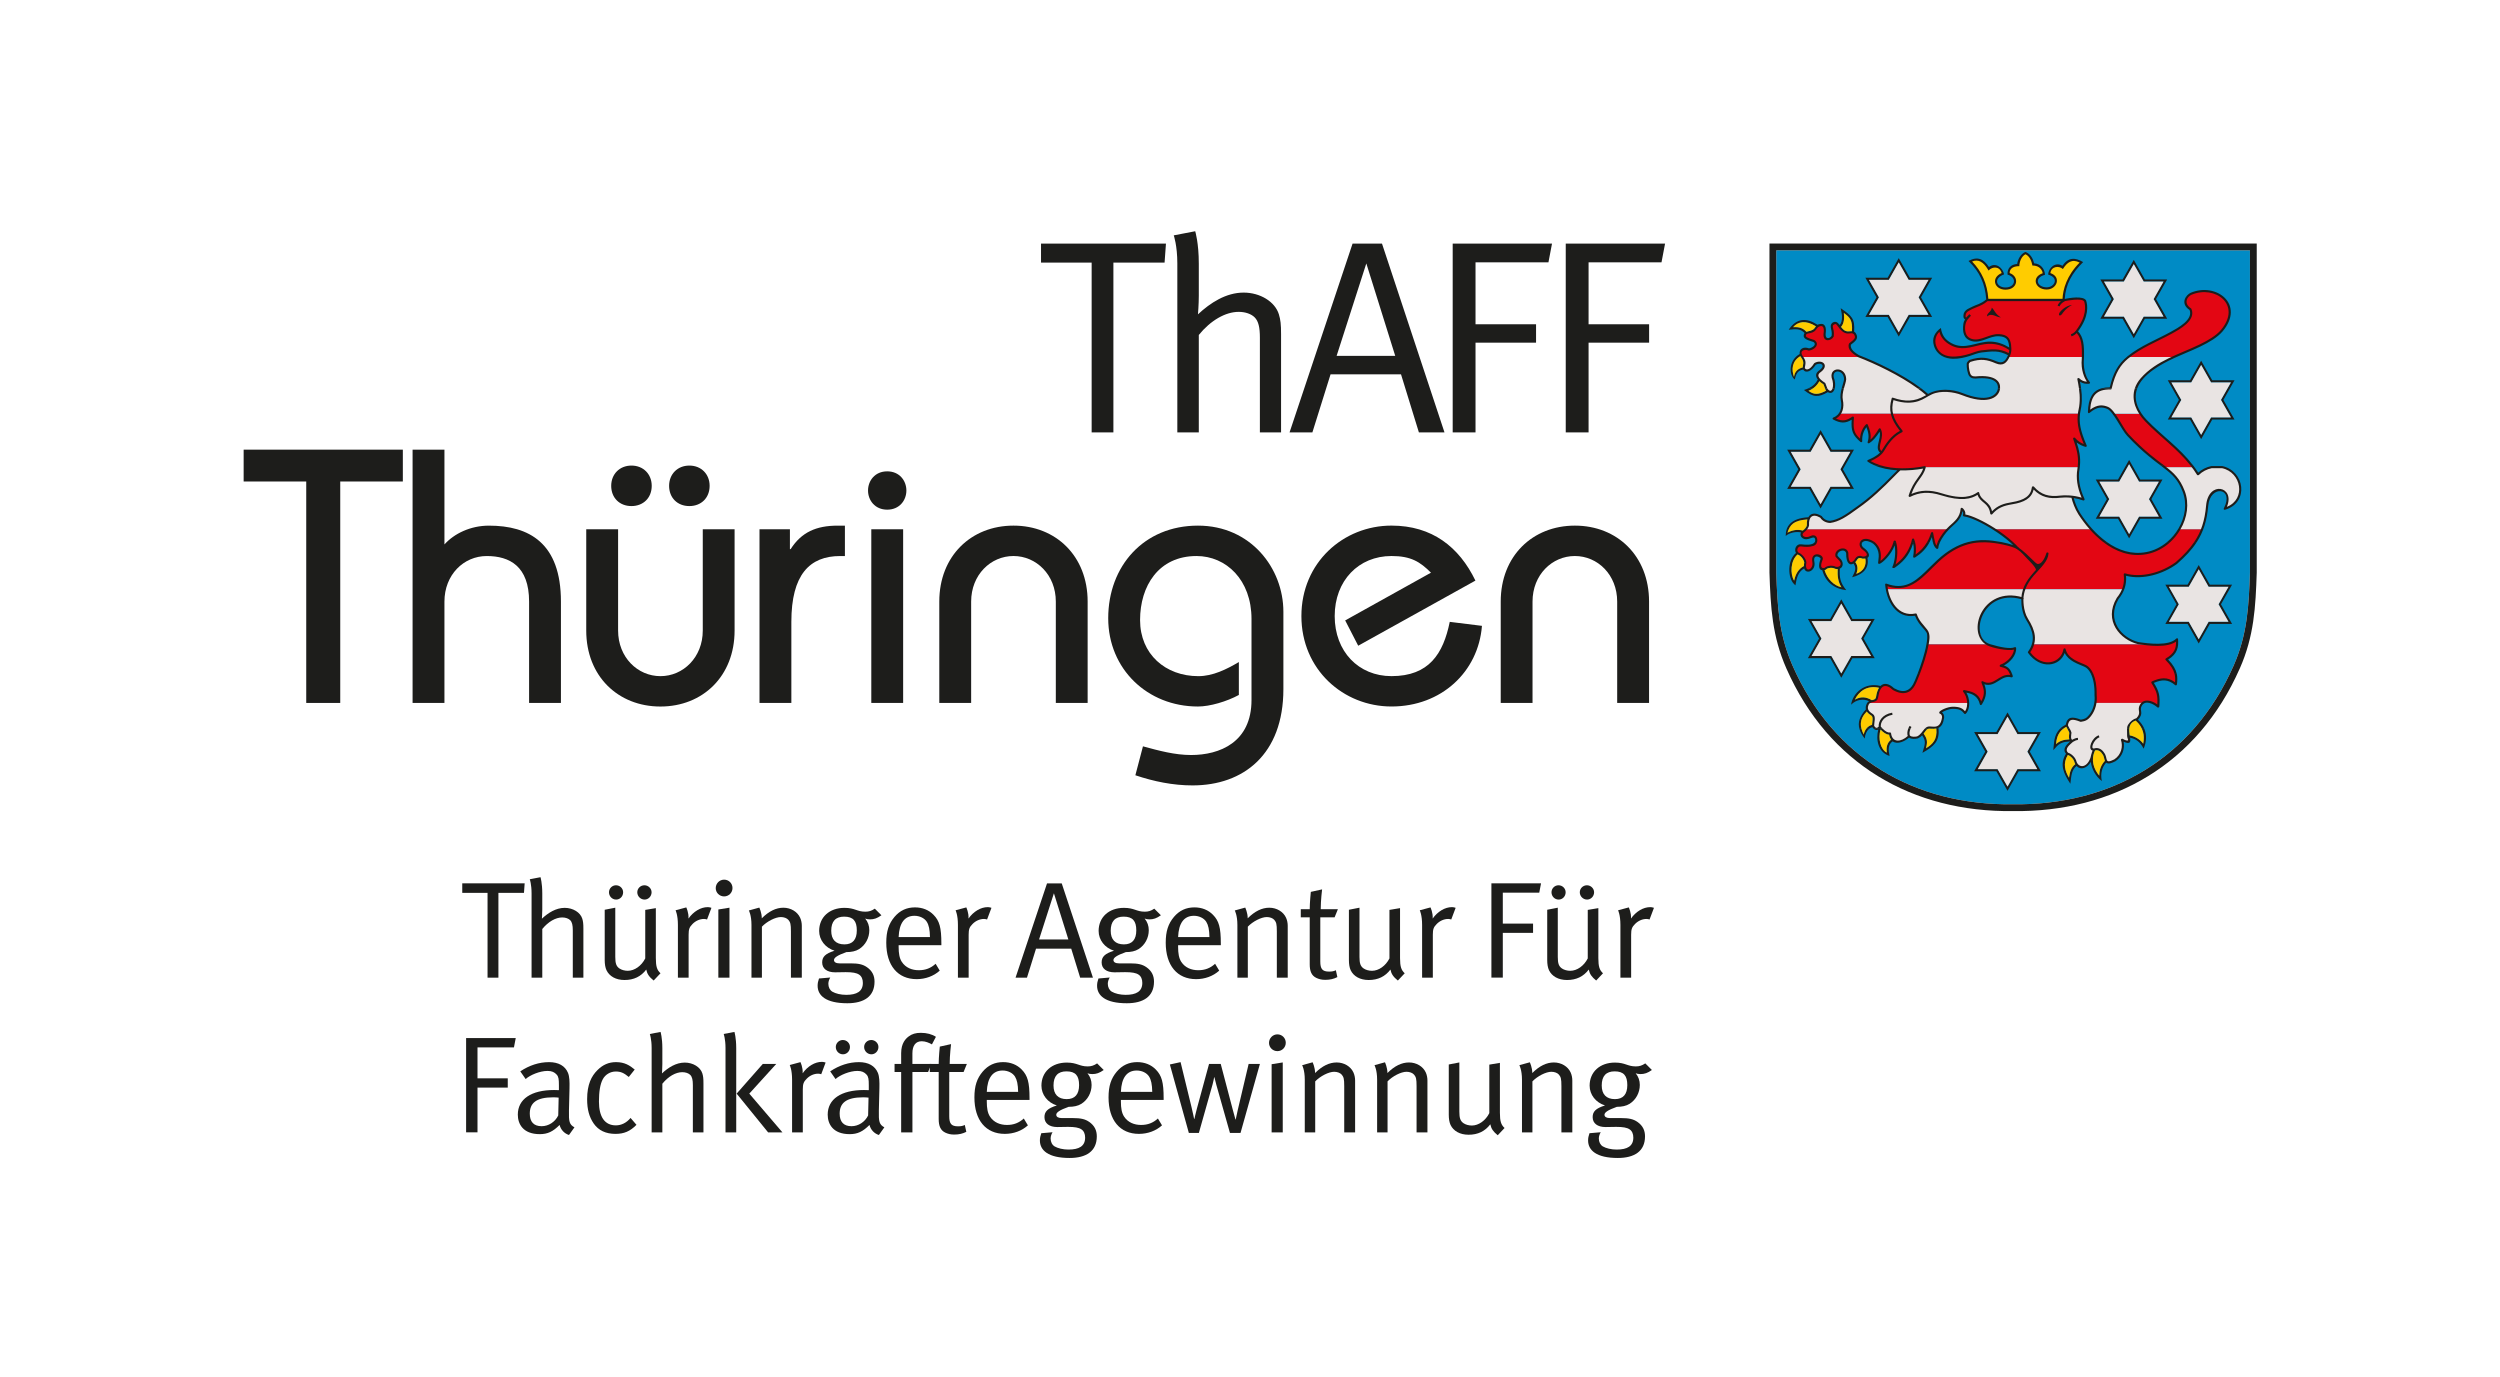 <?xml version="1.0" encoding="UTF-8"?><svg id="a" xmlns="http://www.w3.org/2000/svg" viewBox="0 0 145.418 80.079"><rect width="145.418" height="80.079" style="fill:#fff;"/><path d="m30.478,51.934h-1.487v4.933h-.632v-4.933h-1.471v-.552h3.63l-.04.552Z" style="fill:#1d1d1b;"/><path d="m33.318,56.867v-2.75c0-.296-.04-.48-.151-.592-.097-.096-.265-.16-.464-.16-.384,0-.815.248-1.16.672v2.83h-.623v-4.908c0-.52-.104-.816-.104-.816l.624-.119s.103.336.103.943v.928c0,.256-.023.543-.023.543.359-.336.815-.631,1.327-.631.48,0,.911.264,1.023.631.048.16.064.288.064.576v2.854h-.616Z" style="fill:#1d1d1b;"/><path d="m38.022,57.035c-.265-.215-.376-.375-.432-.639-.305.406-.72.608-1.264.608-.504,0-.88-.217-1.048-.568-.071-.151-.104-.359-.104-.592v-2.926l.615-.12v2.862c0,.376.057.544.24.672.128.088.312.136.487.136.392,0,.8-.288,1.016-.72v-2.822l.616-.103v2.902c0,.504.071.703.271.887l-.399.424Zm-2.183-4.709c-.232,0-.416-.191-.416-.424,0-.224.184-.408.407-.408.232,0,.416.185.416.408,0,.232-.176.424-.407.424Zm1.654,0c-.231,0-.424-.191-.424-.424,0-.224.185-.408.416-.408.224,0,.416.185.416.408,0,.232-.184.424-.408.424Z" style="fill:#1d1d1b;"/><path d="m41.127,53.485c-.04-.016-.112-.032-.176-.032-.24,0-.481.104-.664.288-.184.184-.232.304-.232.632v2.494h-.623v-3.07c0-.583-.136-.848-.136-.848l.623-.168s.152.312.128.648c.288-.408.712-.664,1.12-.664.103,0,.216.041.216.041l-.256.679Z" style="fill:#1d1d1b;"/><path d="m42.12,52.142c-.272,0-.488-.217-.488-.48,0-.271.216-.495.488-.495s.487.216.487.487-.216.488-.487.488Zm-.336,4.725v-3.965l.647-.104v4.069h-.647Z" style="fill:#1d1d1b;"/><path d="m46.006,56.867v-2.693c0-.424-.032-.528-.145-.664-.088-.103-.256-.168-.439-.168-.319,0-.815.256-1.104.56v2.966h-.607v-3.07c0-.567-.152-.839-.152-.839l.608-.168s.144.296.144.624c.416-.416.831-.616,1.255-.616.432,0,.816.231.976.583.064.145.097.305.097.465v3.021h-.632Z" style="fill:#1d1d1b;"/><path d="m50.598,53.477c-.105,0-.2-.017-.272-.048.16.199.24.424.24.68,0,.447-.224.863-.592,1.096-.2.127-.456.176-.743.176-.536.191-.72.328-.72.463,0,.121.12.192.319.192h.64c.464,0,.72.056.96.224.311.217.439.496.439.84,0,.863-.615,1.256-1.583,1.256-1.247,0-1.727-.449-1.727-1.016,0-.144.024-.264.08-.424l.656-.057c-.057.088-.112.232-.112.359,0,.209.088.377.232.465.191.111.487.184.807.184.616,0,.968-.199.968-.695,0-.217-.072-.385-.216-.48-.152-.104-.392-.145-.783-.145-.16,0-.488.01-.616.01-.472,0-.751-.217-.751-.576,0-.32.176-.512.719-.68-.535-.168-.895-.624-.895-1.152,0-.799.6-1.342,1.471-1.342.608,0,.728.223,1.215.223.208,0,.36-.047.552-.176l.384.385c-.247.176-.432.239-.671.239Zm-1.495-.159c-.496,0-.752.271-.752.822,0,.512.264.792.767.792.48,0,.72-.28.72-.815,0-.543-.208-.799-.735-.799Z" style="fill:#1d1d1b;"/><path d="m52.271,54.98v.096c0,.377.048.664.184.872.225.344.592.487.992.487.384,0,.695-.119.976-.375l.239.399c-.352.319-.831.495-1.343.495-1.104,0-1.767-.799-1.767-2.118,0-.672.144-1.103.479-1.503.32-.376.712-.553,1.191-.553.433,0,.808.152,1.08.433.344.352.455.728.455,1.679v.088h-2.486Zm1.64-1.359c-.137-.215-.416-.352-.72-.352-.568,0-.888.416-.92,1.239h1.823c-.008-.432-.064-.695-.184-.888Z" style="fill:#1d1d1b;"/><path d="m57.415,53.485c-.04-.016-.112-.032-.177-.032-.239,0-.48.104-.663.288-.184.184-.231.304-.231.632v2.494h-.624v-3.07c0-.583-.136-.848-.136-.848l.623-.168s.152.312.128.648c.288-.408.712-.664,1.12-.664.104,0,.216.041.216.041l-.256.679Z" style="fill:#1d1d1b;"/><path d="m62.83,56.867l-.52-1.687h-2.047l-.527,1.687h-.664l1.831-5.484h.855l1.815,5.484h-.744Zm-1.527-4.908l-.863,2.686h1.703l-.84-2.686Z" style="fill:#1d1d1b;"/><path d="m66.854,53.477c-.105,0-.2-.017-.273-.048.16.199.24.424.24.68,0,.447-.224.863-.592,1.096-.2.127-.456.176-.743.176-.536.191-.72.328-.72.463,0,.121.12.192.319.192h.64c.464,0,.72.056.96.224.311.217.44.496.44.84,0,.863-.615,1.256-1.583,1.256-1.247,0-1.728-.449-1.728-1.016,0-.144.024-.264.08-.424l.656-.057c-.057.088-.112.232-.112.359,0,.209.088.377.232.465.191.111.487.184.807.184.616,0,.968-.199.968-.695,0-.217-.072-.385-.216-.48-.152-.104-.392-.145-.783-.145-.16,0-.488.01-.616.01-.472,0-.751-.217-.751-.576,0-.32.176-.512.719-.68-.535-.168-.894-.624-.894-1.152,0-.799.6-1.342,1.471-1.342.607,0,.727.223,1.215.223.208,0,.36-.047.552-.176l.384.385c-.247.176-.432.239-.671.239Zm-1.495-.159c-.496,0-.752.271-.752.822,0,.512.264.792.768.792.48,0,.72-.28.72-.815,0-.543-.208-.799-.735-.799Z" style="fill:#1d1d1b;"/><path d="m68.527,54.98v.096c0,.377.048.664.184.872.225.344.592.487.992.487.384,0,.695-.119.976-.375l.239.399c-.352.319-.831.495-1.343.495-1.103,0-1.768-.799-1.768-2.118,0-.672.145-1.103.479-1.503.32-.376.712-.553,1.191-.553.433,0,.808.152,1.08.433.344.352.455.728.455,1.679v.088h-2.486Zm1.64-1.359c-.137-.215-.416-.352-.72-.352-.568,0-.888.416-.92,1.239h1.823c-.008-.432-.065-.695-.184-.888Z" style="fill:#1d1d1b;"/><path d="m74.27,56.867v-2.693c0-.424-.032-.528-.145-.664-.088-.103-.256-.168-.44-.168-.319,0-.815.256-1.103.56v2.966h-.607v-3.07c0-.567-.152-.839-.152-.839l.608-.168s.144.296.144.624c.416-.416.831-.616,1.255-.616.432,0,.816.231.976.583.064.145.097.305.097.465v3.021h-.632Z" style="fill:#1d1d1b;"/><path d="m77.63,53.357h-.832v2.566c0,.439.12.592.512.592.176,0,.28-.023.393-.08l.088.4c-.2.104-.424.16-.704.16-.208,0-.368-.041-.52-.113-.28-.135-.384-.391-.384-.791v-2.734h-.52v-.472h.52c0-.384.064-1.007.064-1.007l.656-.145s-.08.623-.08,1.151h.999l-.191.472Z" style="fill:#1d1d1b;"/><path d="m81.309,57.035c-.265-.215-.376-.375-.432-.639-.305.406-.72.608-1.264.608-.504,0-.88-.217-1.048-.568-.071-.151-.103-.359-.103-.592v-2.926l.615-.12v2.862c0,.376.057.544.24.672.128.088.311.136.487.136.392,0,.8-.288,1.016-.72v-2.822l.616-.103v2.902c0,.504.071.703.272.887l-.399.424Z" style="fill:#1d1d1b;"/><path d="m84.415,53.485c-.04-.016-.112-.032-.177-.032-.239,0-.48.104-.663.288-.184.184-.231.304-.231.632v2.494h-.624v-3.07c0-.583-.136-.848-.136-.848l.623-.168s.152.312.128.648c.288-.408.712-.664,1.12-.664.104,0,.216.041.216.041l-.256.679Z" style="fill:#1d1d1b;"/><path d="m89.533,51.925h-2.119v1.8h1.76v.536h-1.76v2.605h-.663v-5.484h2.887l-.104.543Z" style="fill:#1d1d1b;"/><path d="m92.845,57.035c-.264-.215-.376-.375-.432-.639-.305.406-.72.608-1.264.608-.504,0-.88-.217-1.048-.568-.071-.151-.104-.359-.104-.592v-2.926l.615-.12v2.862c0,.376.057.544.24.672.128.088.311.136.487.136.393,0,.8-.288,1.016-.72v-2.822l.616-.103v2.902c0,.504.071.703.271.887l-.399.424Zm-2.184-4.709c-.231,0-.415-.191-.415-.424,0-.224.184-.408.407-.408.232,0,.416.185.416.408,0,.232-.176.424-.408.424Zm1.655,0c-.231,0-.424-.191-.424-.424,0-.224.184-.408.416-.408.224,0,.416.185.416.408,0,.232-.184.424-.408.424Z" style="fill:#1d1d1b;"/><path d="m95.95,53.485c-.04-.016-.112-.032-.177-.032-.239,0-.479.104-.663.288-.184.184-.231.304-.231.632v2.494h-.624v-3.07c0-.583-.136-.848-.136-.848l.623-.168s.152.312.128.648c.288-.408.712-.664,1.12-.664.104,0,.216.041.216.041l-.256.679Z" style="fill:#1d1d1b;"/><path d="m29.894,60.925h-2.119v1.799h1.76v.537h-1.76v2.605h-.663v-5.484h2.887l-.104.543Z" style="fill:#1d1d1b;"/><path d="m33.094,66.019c-.271-.088-.472-.305-.544-.584-.384.385-.695.535-1.151.535-.983,0-1.279-.6-1.279-1.135,0-.902.776-1.432,2.111-1.432.168,0,.279.008.279.008v-.279c0-.352-.016-.496-.128-.623-.128-.145-.287-.217-.535-.217-.448,0-1.016.24-1.271.473l-.312-.447c.527-.354,1.095-.537,1.671-.537.552,0,.936.217,1.104.625.088.215.096.519.088.879l-.032,1.311c-.016.648.024.816.32.977l-.32.447Zm-.911-2.191c-1.008,0-1.367.344-1.367.951,0,.473.231.729.688.729.407,0,.783-.248.967-.623l.024-1.039c-.104-.01-.2-.018-.311-.018Z" style="fill:#1d1d1b;"/><path d="m35.807,65.955c-.567,0-.991-.199-1.271-.6-.264-.383-.384-.822-.384-1.414,0-.873.256-1.352.6-1.695.312-.312.656-.465,1.08-.465.503,0,.799.193,1.087.432l-.344.432c-.28-.23-.456-.318-.76-.318-.312,0-.607.176-.751.447-.152.279-.225.719-.225,1.303,0,.897.344,1.383.983,1.383.32,0,.624-.15.856-.432l.344.4c-.368.375-.72.527-1.216.527Z" style="fill:#1d1d1b;"/><path d="m40.302,65.867v-2.75c0-.295-.04-.48-.151-.592-.097-.096-.265-.16-.464-.16-.384,0-.815.248-1.16.672v2.83h-.623v-4.908c0-.519-.105-.816-.105-.816l.624-.119s.104.336.104.943v.928c0,.256-.023.543-.023.543.359-.336.815-.631,1.327-.631.479,0,.911.264,1.023.631.048.16.064.287.064.576v2.854h-.616Z" style="fill:#1d1d1b;"/><path d="m42.201,65.867v-4.908c0-.519-.105-.816-.105-.816l.624-.119s.104.336.104.943v4.9h-.623Zm2.478,0l-1.831-2.254,1.52-1.726h.783l-1.567,1.726,1.928,2.254h-.832Z" style="fill:#1d1d1b;"/><path d="m47.768,62.486c-.04-.018-.112-.033-.177-.033-.239,0-.48.103-.663.289-.184.184-.231.303-.231.631v2.494h-.624v-3.07c0-.584-.136-.848-.136-.848l.623-.168s.152.312.128.648c.288-.408.712-.664,1.12-.664.103,0,.216.041.216.041l-.256.68Z" style="fill:#1d1d1b;"/><path d="m51.119,66.019c-.271-.088-.472-.305-.544-.584-.384.385-.695.535-1.151.535-.983,0-1.279-.6-1.279-1.135,0-.902.775-1.432,2.111-1.432.168,0,.279.008.279.008v-.279c0-.352-.016-.496-.128-.623-.128-.145-.287-.217-.535-.217-.448,0-1.016.24-1.271.473l-.311-.447c.527-.354,1.095-.537,1.671-.537.552,0,.935.217,1.104.625.088.215.096.519.088.879l-.032,1.311c-.016.648.025.816.32.977l-.32.447Zm-2.087-4.693c-.231,0-.416-.191-.416-.424,0-.225.185-.408.408-.408.231,0,.416.184.416.408,0,.232-.176.424-.408.424Zm1.176,2.502c-1.008,0-1.367.344-1.367.951,0,.473.231.729.688.729.407,0,.783-.248.967-.623l.024-1.039c-.104-.01-.2-.018-.312-.018Zm.48-2.502c-.232,0-.424-.191-.424-.424,0-.225.184-.408.416-.408.224,0,.416.184.416.408,0,.232-.185.424-.408.424Z" style="fill:#1d1d1b;"/><path d="m54.208,60.75c-.152-.088-.376-.184-.592-.184-.352,0-.544.248-.544.703v.617h1.104l-.191.471h-.912v3.51h-.655v-3.51h-.384v-.471h.384v-.625c0-.592.271-.848.439-.975.192-.145.408-.209.704-.209.344,0,.648.08.879.232l-.232.44Z" style="fill:#1d1d1b;"/><path d="m56.047,62.357h-.832v2.566c0,.439.12.592.512.592.176,0,.28-.023.392-.08l.089.4c-.2.104-.424.16-.704.16-.208,0-.368-.041-.519-.113-.28-.135-.384-.391-.384-.791v-2.734h-.519v-.471h.519c0-.385.064-1.008.064-1.008l.656-.145s-.08.623-.08,1.152h.999l-.191.471Z" style="fill:#1d1d1b;"/><path d="m57.399,63.98v.096c0,.377.048.664.184.871.225.344.592.488.992.488.384,0,.695-.119.976-.375l.239.398c-.351.32-.831.496-1.343.496-1.104,0-1.768-.799-1.768-2.119,0-.67.145-1.103.481-1.502.319-.377.711-.553,1.19-.553.433,0,.808.152,1.08.432.344.354.455.729.455,1.68v.088h-2.486Zm1.64-1.359c-.137-.215-.416-.352-.72-.352-.568,0-.888.416-.92,1.24h1.823c-.008-.432-.065-.697-.184-.889Z" style="fill:#1d1d1b;"/><path d="m63.527,62.476c-.104,0-.2-.016-.272-.047.16.199.24.424.24.68,0,.447-.224.863-.592,1.096-.2.127-.456.176-.743.176-.536.191-.72.328-.72.463,0,.121.12.191.319.191h.64c.464,0,.72.057.96.225.311.217.439.496.439.84,0,.863-.615,1.256-1.583,1.256-1.247,0-1.727-.449-1.727-1.016,0-.144.024-.264.08-.424l.656-.057c-.057.088-.112.232-.112.359,0,.209.088.377.231.465.192.111.488.184.808.184.616,0,.968-.199.968-.695,0-.217-.072-.385-.216-.48-.151-.104-.392-.145-.783-.145-.16,0-.488.01-.616.01-.472,0-.751-.217-.751-.576,0-.32.176-.512.72-.68-.536-.168-.896-.623-.896-1.152,0-.799.601-1.342,1.472-1.342.607,0,.728.223,1.216.223.207,0,.359-.047.551-.176l.384.385c-.247.176-.432.238-.671.238Zm-1.495-.158c-.496,0-.752.271-.752.822,0,.512.264.793.768.793.479,0,.72-.281.72-.816,0-.543-.208-.799-.735-.799Z" style="fill:#1d1d1b;"/><path d="m65.2,63.98v.096c0,.377.048.664.184.871.225.344.592.488.992.488.384,0,.695-.119.976-.375l.239.398c-.351.32-.831.496-1.343.496-1.103,0-1.767-.799-1.767-2.119,0-.67.145-1.103.48-1.502.319-.377.711-.553,1.19-.553.433,0,.808.152,1.08.432.344.354.455.729.455,1.68v.088h-2.486Zm1.64-1.359c-.137-.215-.416-.352-.72-.352-.568,0-.888.416-.92,1.24h1.823c-.008-.432-.064-.697-.184-.889Z" style="fill:#1d1d1b;"/><path d="m72.158,65.9h-.615l-.792-2.799c-.071-.264-.111-.439-.111-.439h-.017s-.048.279-.088.406l-.8,2.832h-.583l-1.104-3.982.623-.137.64,2.631c.089.367.145.664.145.664h.023s.057-.287.137-.576l.711-2.613h.68l.696,2.646c.056.215.159.582.159.582h.017s.08-.391.119-.551l.632-2.678h.656l-1.128,4.014Z" style="fill:#1d1d1b;"/><path d="m74.303,61.142c-.272,0-.488-.217-.488-.48,0-.271.216-.496.488-.496s.487.217.487.488-.216.488-.487.488Zm-.336,4.725v-3.965l.647-.103v4.068h-.647Z" style="fill:#1d1d1b;"/><path d="m78.19,65.867v-2.693c0-.424-.032-.529-.145-.664-.088-.103-.256-.168-.439-.168-.319,0-.815.256-1.104.559v2.967h-.607v-3.07c0-.566-.152-.84-.152-.84l.608-.168s.144.297.144.625c.416-.416.831-.615,1.255-.615.432,0,.816.23.976.582.064.145.097.305.097.465v3.021h-.632Z" style="fill:#1d1d1b;"/><path d="m82.398,65.867v-2.693c0-.424-.032-.529-.145-.664-.088-.103-.256-.168-.439-.168-.32,0-.816.256-1.104.559v2.967h-.607v-3.07c0-.566-.152-.84-.152-.84l.608-.168s.144.297.144.625c.416-.416.831-.615,1.255-.615.433,0,.815.23.976.582.064.145.096.305.096.465v3.021h-.631Z" style="fill:#1d1d1b;"/><path d="m87.119,66.035c-.264-.215-.376-.375-.432-.639-.305.406-.72.608-1.264.608-.504,0-.88-.217-1.048-.568-.071-.152-.104-.359-.104-.592v-2.926l.615-.119v2.861c0,.375.057.543.24.672.128.088.312.137.487.137.393,0,.8-.289,1.016-.721v-2.822l.616-.103v2.902c0,.504.071.703.271.887l-.399.424Z" style="fill:#1d1d1b;"/><path d="m90.823,65.867v-2.693c0-.424-.032-.529-.144-.664-.088-.103-.256-.168-.439-.168-.319,0-.815.256-1.104.559v2.967h-.607v-3.07c0-.566-.152-.84-.152-.84l.608-.168s.144.297.144.625c.416-.416.831-.615,1.255-.615.432,0,.816.23.976.582.064.145.097.305.097.465v3.021h-.632Z" style="fill:#1d1d1b;"/><path d="m95.415,62.476c-.104,0-.2-.016-.272-.047.16.199.24.424.24.68,0,.447-.224.863-.592,1.096-.2.127-.456.176-.743.176-.536.191-.72.328-.72.463,0,.121.12.191.319.191h.64c.464,0,.72.057.96.225.311.217.439.496.439.84,0,.863-.615,1.256-1.583,1.256-1.247,0-1.728-.449-1.728-1.016,0-.144.024-.264.08-.424l.656-.057c-.057.088-.112.232-.112.359,0,.209.088.377.232.465.191.111.487.184.807.184.616,0,.968-.199.968-.695,0-.217-.072-.385-.216-.48-.152-.104-.392-.145-.783-.145-.16,0-.488.01-.616.01-.472,0-.751-.217-.751-.576,0-.32.176-.512.719-.68-.535-.168-.895-.623-.895-1.152,0-.799.6-1.342,1.471-1.342.607,0,.728.223,1.215.223.208,0,.36-.047.552-.176l.384.385c-.247.176-.432.238-.671.238Zm-1.495-.158c-.496,0-.752.271-.752.822,0,.512.264.793.768.793.479,0,.72-.281.72-.816,0-.543-.208-.799-.735-.799Z" style="fill:#1d1d1b;"/><path d="m67.74,15.275h-2.977v9.875h-1.265v-9.875h-2.945v-1.105h7.267l-.08,1.105Z" style="fill:#1d1d1b;"/><path d="m73.284,25.151v-5.506c0-.592-.08-.961-.304-1.185-.192-.192-.528-.32-.929-.32-.768,0-1.633.496-2.32,1.344v5.666h-1.249v-9.828c0-1.04-.208-1.632-.208-1.632l1.248-.24s.209.672.209,1.889v1.857c0,.512-.049,1.088-.049,1.088.721-.672,1.633-1.265,2.658-1.265.959,0,1.824.528,2.049,1.265.096.32.127.576.127,1.152v5.714h-1.232Z" style="fill:#1d1d1b;"/><path d="m82.533,25.151l-1.04-3.377h-4.098l-1.057,3.377h-1.328l3.665-10.98h1.712l3.635,10.98h-1.489Zm-3.058-9.828l-1.728,5.378h3.41l-1.682-5.378Z" style="fill:#1d1d1b;"/><path d="m90.069,15.259h-4.242v3.602h3.521v1.072h-3.521v5.218h-1.328v-10.98h5.777l-.207,1.088Z" style="fill:#1d1d1b;"/><path d="m96.645,15.259h-4.242v3.602h3.521v1.072h-3.521v5.218h-1.328v-10.98h5.777l-.207,1.088Z" style="fill:#1d1d1b;"/><path d="m14.172,26.155h9.26v1.852h-3.641v12.881h-1.978v-12.881h-3.641v-1.852Z" style="fill:#1d1d1b;"/><path d="m23.999,40.887v-14.732h1.853v5.513c.568-.631,1.516-1.093,2.588-1.093,2.336,0,4.188,1.01,4.188,4.418v5.895h-1.852v-5.895c0-2.06-1.136-2.65-2.462-2.65-1.347,0-2.462,1.094-2.462,2.65v5.895h-1.853Z" style="fill:#1d1d1b;"/><path d="m42.729,30.785v5.894c0,2.651-1.852,4.418-4.314,4.418s-4.315-1.767-4.315-4.418v-5.894h1.853v5.894c0,1.555,1.136,2.651,2.463,2.651s2.462-1.097,2.462-2.651v-5.894h1.852Zm-5.999-3.704c.695,0,1.179.504,1.179,1.179,0,.693-.484,1.177-1.179,1.177s-1.178-.483-1.178-1.177c0-.675.484-1.179,1.178-1.179Zm3.368,0c.696,0,1.179.504,1.179,1.179,0,.693-.483,1.177-1.179,1.177s-1.178-.483-1.178-1.177c0-.675.484-1.179,1.178-1.179Z" style="fill:#1d1d1b;"/><path d="m44.178,30.785h1.769v1.157h.042c.632-.99,1.495-1.367,2.737-1.367h.42v1.768h-.273c-1.79,0-2.842,1.094-2.842,3.83v4.715h-1.853v-10.102Z" style="fill:#1d1d1b;"/><path d="m51.607,27.417c.715,0,1.115.547,1.115,1.115s-.4,1.114-1.115,1.114-1.116-.546-1.116-1.114.4-1.115,1.116-1.115Zm-.926,13.47v-10.102h1.852v10.102h-1.852Z" style="fill:#1d1d1b;"/><path d="m54.636,40.887v-5.895c0-2.65,1.852-4.418,4.315-4.418s4.314,1.768,4.314,4.418v5.895h-1.851v-5.895c0-1.557-1.137-2.65-2.463-2.65s-2.462,1.094-2.462,2.65v5.895h-1.852Z" style="fill:#1d1d1b;"/><path d="m72.06,40.424c-.693.378-1.683.672-2.378.672-2.946,0-5.22-2.188-5.22-5.134,0-3.03,2.062-5.388,5.22-5.388,3.073,0,4.969,2.483,4.969,5.009v4.503c0,3.789-2.316,5.599-5.285,5.599-1.136,0-2.252-.229-3.325-.59l.442-1.683c.926.253,1.852.505,2.8.505,1.661,0,3.514-.736,3.514-3.199v-4.715c0-2.272-1.472-3.661-3.198-3.661-2.21,0-3.284,1.746-3.284,3.726s1.474,3.262,3.39,3.262c.842,0,1.642-.399,2.356-.821v1.916Z" style="fill:#1d1d1b;"/><path d="m79.004,37.562l-.759-1.474,4.99-2.777c-.634-.632-1.16-.969-2.296-.969-1.915,0-3.304,1.432-3.304,3.494s1.389,3.493,3.304,3.493c2.188,0,3.01-1.304,3.389-3.157l1.873.232c-.21,2.672-2.356,4.691-5.262,4.691-2.799,0-5.24-2.147-5.24-5.26s2.441-5.262,5.24-5.262c2.358,0,3.935,1.241,4.882,3.199l-6.817,3.788Z" style="fill:#1d1d1b;"/><path d="m87.293,40.887v-5.895c0-2.65,1.852-4.418,4.314-4.418s4.314,1.768,4.314,4.418v5.895h-1.854v-5.895c0-1.557-1.134-2.65-2.461-2.65s-2.463,1.094-2.463,2.65v5.895h-1.852Z" style="fill:#1d1d1b;"/><path d="m129.921,38.724c.806-1.83.886-3.482.952-5.423V14.563h-27.552v18.742c.062,1.937.146,3.592.95,5.419,2.38,5.4,7.13,8.13,12.817,8.059,5.688.071,10.453-2.661,12.832-8.059h0Z" style="fill:#008bc5;"/><path d="m129.921,38.724c.806-1.83.886-3.482.952-5.423V14.563h-27.552v18.742c.062,1.937.146,3.592.95,5.419,2.38,5.4,7.13,8.13,12.817,8.059,5.688.071,10.453-2.661,12.832-8.059h0Zm.36.159c-2.445,5.555-7.357,8.37-13.188,8.296-5.837.074-10.734-2.738-13.184-8.296-.829-1.881-.919-3.575-.984-5.571V14.166h28.343v19.146c-.066,1.996-.154,3.69-.986,5.571h0Z" style="fill:#1d1d1b;"/><path d="m125.844,18.414l-.576-1.017.576-1.016h-1.151l-.577-1.016-.577,1.016h-1.153l.576,1.016-.576,1.017h1.153l.577,1.016.577-1.016h1.151Zm.213.124h-1.294l-.647,1.14-.65-1.14h-1.293l.646-1.141-.646-1.14h1.293l.65-1.141.647,1.141h1.294l-.647,1.14.647,1.141h0Z" style="fill:#1d1d1b;"/><polygon points="125.844 18.414 124.693 18.414 124.116 19.429 123.539 18.414 122.385 18.414 122.961 17.397 122.385 16.381 123.539 16.381 124.116 15.365 124.693 16.381 125.844 16.381 125.268 17.397 125.844 18.414 125.844 18.414" style="fill:#e9e4e3;"/><path d="m129.764,24.279l-.578-1.017.578-1.016h-1.154l-.575-1.016-.576,1.016h-1.155l.578,1.016-.578,1.017h1.155l.576,1.017.575-1.017h1.154Zm.212.124h-1.295l-.646,1.14-.646-1.14h-1.295l.647-1.141-.647-1.141h1.295l.646-1.14.646,1.14h1.295l-.647,1.141.647,1.141h0Z" style="fill:#1d1d1b;"/><polygon points="129.764 24.279 128.61 24.279 128.035 25.296 127.459 24.279 126.303 24.279 126.881 23.262 126.303 22.246 127.459 22.246 128.035 21.23 128.61 22.246 129.764 22.246 129.186 23.262 129.764 24.279 129.764 24.279" style="fill:#e9e4e3;"/><path d="m125.573,30.05l-.575-1.017.575-1.016h-1.151l-.577-1.015-.576,1.015h-1.152l.574,1.016-.574,1.017h1.152l.576,1.016.577-1.016h1.151Zm.213.124h-1.295l-.646,1.142-.647-1.142h-1.295l.647-1.142-.647-1.139h1.295l.647-1.141.646,1.141h1.295l-.646,1.139.646,1.142h0Z" style="fill:#1d1d1b;"/><polygon points="125.573 30.05 124.421 30.05 123.844 31.066 123.268 30.05 122.116 30.05 122.69 29.033 122.116 28.017 123.268 28.017 123.844 27.003 124.421 28.017 125.573 28.017 124.998 29.033 125.573 30.05 125.573 30.05" style="fill:#e9e4e3;"/><path d="m129.623,36.166l-.576-1.016.576-1.017h-1.154l-.575-1.017-.578,1.017h-1.154l.576,1.017-.576,1.016h1.154l.578,1.017.575-1.017h1.154Zm.211.125h-1.294l-.648,1.14-.646-1.14h-1.294l.647-1.141-.647-1.142h1.294l.646-1.141.648,1.141h1.294l-.647,1.142.647,1.141h0Z" style="fill:#1d1d1b;"/><polygon points="129.623 36.166 128.468 36.166 127.893 37.182 127.315 36.166 126.161 36.166 126.737 35.15 126.161 34.133 127.315 34.133 127.893 33.117 128.468 34.133 129.623 34.133 129.046 35.15 129.623 36.166 129.623 36.166" style="fill:#e9e4e3;"/><path d="m118.502,44.737l-.577-1.017.577-1.017h-1.153l-.576-1.017-.578,1.017h-1.151l.576,1.017-.576,1.017h1.151l.578,1.017.576-1.017h1.153Zm.213.125h-1.296l-.646,1.139-.65-1.139h-1.293l.646-1.142-.646-1.139h1.293l.65-1.141.646,1.141h1.296l-.649,1.139.649,1.142h0Z" style="fill:#1d1d1b;"/><polygon points="118.502 44.737 117.348 44.737 116.772 45.753 116.194 44.737 115.043 44.737 115.619 43.72 115.043 42.704 116.194 42.704 116.772 41.687 117.348 42.704 118.502 42.704 117.924 43.72 118.502 44.737 118.502 44.737" style="fill:#e9e4e3;"/><path d="m108.834,38.159l-.577-1.017.577-1.015h-1.152l-.579-1.017-.575,1.017h-1.154l.578,1.015-.578,1.017h1.154l.575,1.016.579-1.016h1.152Zm.213.125h-1.298l-.646,1.14-.644-1.14h-1.298l.649-1.142-.649-1.14h1.298l.644-1.141.646,1.141h1.298l-.649,1.14.649,1.142h0Z" style="fill:#1d1d1b;"/><polygon points="108.834 38.159 107.681 38.159 107.102 39.174 106.527 38.159 105.373 38.159 105.951 37.142 105.373 36.128 106.527 36.128 107.102 35.111 107.681 36.128 108.834 36.128 108.256 37.142 108.834 38.159 108.834 38.159" style="fill:#e9e4e3;"/><path d="m107.627,28.313l-.576-1.015.576-1.017h-1.153l-.576-1.016-.575,1.016h-1.154l.576,1.017-.576,1.015h1.154l.575,1.017.576-1.017h1.153Zm.213.124h-1.296l-.646,1.142-.649-1.142h-1.294l.647-1.139-.647-1.142h1.294l.649-1.14.646,1.14h1.296l-.646,1.142.646,1.139h0Z" style="fill:#1d1d1b;"/><polygon points="107.627 28.313 106.473 28.313 105.897 29.33 105.322 28.313 104.168 28.313 104.744 27.298 104.168 26.282 105.322 26.282 105.897 25.266 106.473 26.282 107.627 26.282 107.05 27.298 107.627 28.313 107.627 28.313" style="fill:#e9e4e3;"/><path d="m112.175,18.313l-.577-1.017.577-1.016h-1.155l-.576-1.016-.575,1.016h-1.153l.577,1.016-.577,1.017h1.153l.575,1.016.576-1.016h1.155Zm.213.124h-1.295l-.649,1.141-.646-1.141h-1.295l.646-1.141-.646-1.14h1.295l.646-1.141.649,1.141h1.295l-.649,1.14.649,1.141h0Z" style="fill:#1d1d1b;"/><polygon points="112.175 18.313 111.02 18.313 110.444 19.329 109.869 18.313 108.715 18.313 109.293 17.296 108.715 16.28 109.869 16.28 110.444 15.264 111.02 16.28 112.175 16.28 111.598 17.296 112.175 18.313 112.175 18.313" style="fill:#e9e4e3;"/><path d="m121.16,20.765h-4.341c.016-.031.029-.063.044-.097.077-.19.089-.37.055-.609-.049-.347-.187-.539-.65-.561-.582-.026-1.007.418-1.54.291-.563-.136-.492-.716-.46-.936.018-.118.066-.208.126-.294,0,0-.041-.023-.057-.032-.085-.05-.076-.157-.044-.283.08-.205.275-.245.485-.359.166-.091.485-.144.807-.431h4.517s1.038-.228,1.191.059c.08.261.177.876-.499,1.768.33.324.385.766.366,1.486h0Z" style="fill:#e30613;"/><path d="m110.046,24.066c-.065-.287-.04-.562.047-.872,1.312.452,1.847-.128,2.258-.315.541-.246,1.309-.146,1.779.041,1.426.568,2.018.178,2.129-.246.084-.322-.069-.842-1.334-.719-.165,0-.247-.014-.328-.116-.08-.101-.15-.452-.138-.678.029-.101.068-.105.116-.165.658-.212,1.025-.139,1.54.082.344.147.541.025.703-.314h4.341l-.004.101c-.092.88.354,1.398.354,1.398-.218.013-.424-.027-.615-.22.165.794.191,1.33.041,1.959l-.008.063h-10.882Z" style="fill:#e9e4e3;"/><path d="m120.914,27.171c-.003.044-.011.087-.019.132-.089.516,0,1.108.302,1.751-.507-.191-1.074-.199-1.356-.163-.658.082-1.15-.042-1.588-.55-.074.562-.476.812-1.218.933-.507.081-.863.205-1.208.602-.093-.726-.626-.63-.766-1.189-.339.243-.886.46-2.135.067-.74-.233-1.3-.179-1.847.096.284-.932.724-1.082.875-1.67l-.033.007.033-.015h8.959Z" style="fill:#e9e4e3; fill-rule:evenodd;"/><path d="m116.002,30.782h5.624c.89.994,2.009,1.619,3.222,1.393.82-.154,1.511-.701,1.916-1.393h1.329c-.292.76-.782,1.34-1.503,1.969-.838.611-2.025.945-2.997.657.042.341-.003.625-.095.867h-13.75c-.014-.087-.025-.172-.033-.264,1.371.501,2.015-.452,3.004-1.379.926-.866,1.827-1.174,2.746-1.153.624.014,1.637.225,1.912.424-.353-.395-.859-.791-1.375-1.121h0Z" style="fill:#e30613;"/><path d="m123.499,34.275c-.081.205-.195.38-.316.53-.768,1.287.191,2.356,1.19,2.603.175.025.388.056.612.075h-6.729c.118-.4.037-.851-.346-1.458-.316-.504-.274-1.22-.274-1.22-.371-.109-.979-.23-1.588.11-1.324.739-1.06,2.231-.424,2.567h-3.504c.044-.241.061-.457.036-.615-.043-.265-.521-.522-.724-1.122-.787.162-1.497-.385-1.684-1.471h13.75Z" style="fill:#e9e4e3;"/><path d="m118.255,37.483h6.729c.616.055,1.326.039,1.646-.295.029.438-.016.819-.617,1.165.562.556.617.943.55,1.45-.452-.383-.85-.346-1.37-.108.337.535.396.754.342,1.409-.35-.317-.687-.354-.887-.217h-2.768c.024-.134.029-.287.012-.454.025-.999-.279-1.53-.574-1.684-.287-.15-1.096-.342-1.232-.987-.136.891-1.314,1.22-2.066.179.106-.149.186-.3.235-.458h0Z" style="fill:#e30613;"/><path d="m124.649,40.887c-.051.037-.092.083-.122.138-.183.325.147.421-.224.805-.368.086-.706.578-.492.917.191.302.028.533-.383.275.137.398.027.916-.412,1.203-.683.342-.451-.108-.669-.396-.221-.358-.521-.233-.521-.233-.062.049-.147.396-.17.495-.213.609-.745.713-.925.243-.055-.252-.312-.461-.465-.492-.326-.287.115-.592.273-.738-.17-.049-.138-.247-.111-.48-.04-.202-.234-.382-.205-.466.076-.404.309-.429.809-.233.234-.041.357-.067.547-.314.064-.081.243-.336.303-.724h2.768Z" style="fill:#e9e4e3;"/><path d="m114.484,40.887c.004.244-.066.463-.183.58-.148-.181-.279-.298-.704-.298-.312,0-.717.209-.741.28.121.046.172.154.166.283-.127.888-.722.495-.921.612-.191.113-.249.401-.569.549-.372.082-.492-.074-.492-.074-.325.334-1.004.574-1.103-.154-.188.044-.419-.165-.593-.375-.092.092-.238.213-.392-.055-.013-.211.124-.544-.057-.656-.264-.166-.389-.334-.253-.622.011-.027.026-.05.044-.07h5.798Z" style="fill:#e9e4e3;"/><path d="m112.12,37.483h3.504c.036.017.07.033.107.045.633.192,1.228.3,1.479.172.029.475-.5.921-.837,1.022.291.083.483.1.648.62-.302-.091-.618.074-.805.21-.246.185-.556.32-.901.137.162.403.247.733-.092,1.261-.157-.638-.672-.688-.987-.749.172.201.245.454.249.688h-5.798c.153-.167.453-.038.5-.35.12-.767.503-.876.949-.456.612.343.979.138,1.198-.244.113-.204.628-1.464.786-2.354h0Z" style="fill:#e30613;"/><path d="m105.043,30.782h8.253c-.261.272-.595.744-.614,1.093-.206-.162-.185-.389-.301-.867-.181.64-.562,1.074-1.038,1.38.071-.384.042-.74-.065-1.005-.201.884-.727,1.331-1.151,1.625.166-.351.247-1.059.083-1.515-.126.611-.715,1.182-.903,1.249.013-.217.175-.738-.3-1.159-.687-.465-.979.084-.621.341.383.272.346.535-.046.51-.128-.065-.278-.055-.358.071-.204.358-.541.426-.526-.338-.095-.392-.728-.167-.621.194l.126.136c.311.253.175.615-.199.528-.142-.088-.478-.076-.593.063-.357.091-.341-.209-.202-.573.037-.203-.601-.42-.484.189.092.498-.574.745-.482.084.062-.123-.139-.494-.419-.594-.195-.158-.066-.512.192-.474.248.037.455.045.692-.029.288-.088.229-.642-.13-.455-.384.2-.711-.083-.457-.312.051-.034.111-.084.166-.144h0Z" style="fill:#e30613;"/><path d="m107.018,24.066c.146-.217.176-.512.116-.79-.096-.438.195-1.036.192-1.217-.016-.658-.829-.666-.728-.111.232.617-.047,1.106-.354.699l-.124-.328c-.447-.287-.555-.541-.235-.74.438-.338.062-.62-.312-.411-.266.428-.555.463-.641.275-.048-.11.077-.239-.007-.505-.022-.068-.092-.173-.092-.173h3.443c1.179.471,2.883,1.335,3.866,2.228-.392.231-.946.582-2.05.201-.087.31-.112.585-.047.872h-3.028Z" style="fill:#e9e4e3;"/><path d="m107.018,24.066h3.028c.069.309.246.63.566,1.017-.519.233-.878.766-1.082,1.123-.021.038-.05.076-.079.112-.442-.252.161-.849-.112-1.345-.22.371-.433.621-.645.752.117-.364.028-.661-.109-.998-.171.164-.354.52-.328.93-.45-.396-.545-.611-.479-1.369-.385.273-.671.303-1.124.056.162-.059.283-.157.365-.278h0Z" style="fill:#e30613;"/><path d="m112.848,19.186c.055.369.295.643.625.824.823.456,1.511-.098,2.312-.079.304.007.741.107,1.149.398-.003.105-.021.202-.058.3-.556-.323-.972-.259-1.617-.19-.325.035-.964.382-1.658.369-.455-.009-.894-.212-1.049-.709-.122-.383.052-.738.295-.913h0Z" style="fill:#e30613;"/><path d="m114.605,15.194c.438-.241.798-.027,1.073.438.277-.294.753-.108.823.286-.643.242-.437.868.151.868.681,0,.735-.707.181-.858-.019-.251.155-.514.562-.509.011-.332.24-.627.423-.699.247.1.392.367.454.662.418-.011.608.359.617.555-.67.187-.465.84.162.84.535,0,.804-.663.15-.849.01-.421.521-.607.779-.376.33-.527.733-.509,1.091-.294-.827.805-1.025,1.637-1.037,2.183h-4.434c-.055-.914-.395-1.665-.996-2.246h0Z" style="fill:#fc0;"/><path d="m126.764,30.782c.399-.677.529-1.489.252-2.206-.272-.705-.606-1.015-1.11-1.404h1.662c.096.132.191.27.283.419.218-.217.497-.36.792-.419h.613c.315.066.607.236.812.528.4.567.371,1.587-.657,1.888.657-1.254-.901-1.56-1.026-.177-.045.526-.141.974-.291,1.371h-1.329Z" style="fill:#e9e4e3;"/><path d="m122.954,24.066h1.548c.092.139.2.274.324.4,1.026,1.065,1.944,1.616,2.742,2.705h-1.662c-.507-.389-1.18-.855-2.136-1.868-.248-.265-.535-.853-.816-1.237h0Z" style="fill:#e30613;"/><path d="m122.954,24.066c-.123-.166-.244-.295-.36-.342-.301-.119-.604-.157-1.083.237.028-.945.363-1.385,1.26-1.37.221-.959.544-1.412.96-1.767.022-.02.048-.041.073-.06h2.65c-.619.286-1.352.67-1.882,1.276-.55.624-.5,1.371-.07,2.025h-1.548Z" style="fill:#e9e4e3;"/><path d="m126.454,20.765h-2.65c.923-.745,2.387-1.217,3.24-1.884.459-.359.462-.676.367-.89-.533-.342-.217-.793.043-.903.49-.207,1.123-.261,1.698.109.475.304.904,1.067.082,2.04-.552.652-1.903,1.13-2.49,1.396-.095.042-.192.085-.29.131h0Z" style="fill:#e30613;"/><path d="m115.856,17.895c.138.109.197.376.533.568-.273,0-.541-.294-.8-.055-.058-.187.259-.266.267-.513h0Z" style="fill:#1d1d1b;"/><path d="m119.801,18.18c-.101.182.029.228.134.095.074-.096.191-.31.592-.541-.395.052-.683.375-.725.445h0Z" style="fill:#1d1d1b;"/><path d="m118.222,32.559c.056.054.233.246.312.246.309,0,.481-.568.496-.623.013-.074.129-.065.125.017-.015.214-.113.406-.257.594-.085.119-.189.236-.298.349-.39.425-.85.9-.903,1.668-.005.083-.13.074-.125-.009.051-.723.418-1.168.85-1.646.037-.125-.425-.572-.486-.637-.18-.188-.372-.422-.593-.563-.075-.046-.007-.154.07-.104.276.187.64.538.809.709h0Z" style="fill:#1d1d1b;"/><path d="m111.955,27.171c-1.062.212-2.427.212-3.273-.363.303-.122.687-.324.85-.602.204-.357.562-.891,1.082-1.123-.32-.388-.497-.709-.566-1.017h10.882c-.056.499-.004.962.391,1.867-.218-.069-.441-.161-.67-.425.136.387.356.936.265,1.663h-8.959Z" style="fill:#e30613;"/><path d="m114.106,29.592c-.045.568-.457.854-.691,1.069l-.041.039c-.025.025-.051.052-.077.081h-8.253c.021-.025.041-.053.059-.081.029-.043.051-.092.062-.14-.036-.491.217-.815.758-.494,0,0,.154.281.518.292.492-.066.903-.329,1.599-.839,1.067-.738,1.802-1.555,2.238-1.995.092-.092.171-.168.237-.225.48.015.971-.033,1.407-.114l.033-.007c-.151.588-.591.738-.875,1.67.547-.274,1.106-.329,1.847-.096,1.249.392,1.796.176,2.135-.067.14.56.673.464.766,1.189.345-.397.701-.521,1.208-.602.742-.12,1.143-.371,1.218-.933.437.508.93.632,1.588.55.161-.021.416-.028.699.008l.003.013.007.022.004.02.004.016.007.022.005.024.007.02.015.046c.057.189.141.421.265.647.029.054.059.109.096.163.184.287.39.559.606.809l.069.081h-5.624l-.126-.081c-.653-.401-1.297-.691-1.642-.725.092-.227-.129-.384-.129-.384h0Z" style="fill:#e9e4e3;"/><path d="m104.834,20.765s-.065-.075-.078-.121c-.073-.273.133-.449.463-.316.338-.036.537-.329.292-.493-.146-.055-.497-.125-.533-.275-.018-.29.264-.183.479-.309.237-.139.145-.311.447-.347.254-.027.266.259.228.529-.024.441.372.302.468.119.069-.457-.239-.666.143-.765.158-.042.299.381.549.501.282.136.458-.073.603.127.169.264,0,.365-.291.603-.008.085-.124.315.504.698.059.021.173.049.173.049h-3.444Z" style="fill:#e30613;"/><path d="m108.281,42.395c.029.109.074.217.125.328.03-.135.079-.241.144-.328h.165c-.14.124-.23.328-.25.567-.151-.196-.256-.381-.306-.567h.121Zm1.239,0c.144.142.294.234.402.209,0,0,.066-.012.076.054.078.568.595.5.971.153-.043-.124-.025-.275.024-.416h.134c-.059.141-.077.289-.034.389.096.096.313.073.42.051.201-.094.309-.299.434-.439h.204c-.101.029-.135.113-.237.25l-.022.029c.217.3.235.479.136.851.398-.24.658-.514.603-1.131h.128c.066.726-.271,1.021-.937,1.396.159-.529.222-.679-.016-1.016-.062.063-.142.126-.246.175-.175.039-.375.051-.518-.046-.241.22-.683.421-.952.217-.284.199-.25.52-.18.851-.667-.212-.809-.947-.654-1.538-.074.038-.167.047-.259-.038h.523Zm10.489,0c-.21.164-.337.38-.391.693-.01.065-.017.129-.025.194.218-.2.467-.261.77-.276-.037-.119-.009-.273.002-.378-.014-.059-.066-.146-.114-.233h.144c.041.067.078.142.096.217v.021c-.01.092-.064.341.041.401.107-.062.231-.116.337-.116v.125c-.079,0-.186.045-.293.111-.153.145-.524.4-.279.633.177.045.434.265.493.53.143.363.596.358.808-.242.013-.065.063-.279.122-.417-.305-.07-.051-.749.359-.888l.04.117c-.168.059-.319.246-.382.42-.031.084-.073.251.073.229.012-.003.029-.01.054-.016.226-.041.414.083.533.274.234.309-.017.68.588.376.41-.27.514-.758.384-1.129-.01-.029.034-.079.093-.072.165.102.269.123.324.093.011-.065-.067-.146-.059-.3.01-.151-.008-.266-.004-.367h.129c-.009.127.008.259.028.38.272.044.608.226.784.486.062-.292.051-.587-.075-.866h.141c.147.359.129.755-.04,1.155-.213-.425-.486-.58-.791-.642.037.254.023.408-.375.235.078.397-.059.863-.473,1.135-.192.097-.408.195-.541.082-.225.242-.354.628-.25,1.073-.354-.26-.603-.722-.641-1.117-.221.375-.601.5-.834.237-.299.244-.299.579-.357,1.037-.393-.6-.643-1.12-.254-1.75-.234-.267.037-.534.243-.713-.374.014-.628.085-.857.371l-.124.137.015-.184c.014-.128.025-.257.044-.386.052-.291.158-.504.327-.672h.187Zm-10.624.039c-.155.548,0,1.144.362,1.344-.033-.253-.004-.565.251-.752-.051-.072-.092-.168-.114-.293-.173,0-.356-.146-.499-.299h0Zm12.479,1.215c-.259.546-.087,1.077.245,1.469-.003-.382.14-.665.33-.863-.011-.021-.018-.042-.025-.067-.029-.111-.046-.229-.121-.323-.092-.154-.247-.265-.43-.215h0Zm-1.583.263c-.305.508-.158.945.067,1.326.049-.329.116-.593.366-.789-.017-.029-.029-.059-.042-.091-.046-.221-.258-.403-.392-.446h0Z" style="fill:#1d1d1b;"/><path d="m111.671,39.2c-.125.33-.236.584-.286.667-.229.412-.638.629-1.279.27-.413-.387-.746-.319-.857.41-.059.399-.442.2-.552.437-.113.246-.02.385.231.543.217.137.081.485.085.691.105.174.184.127.264.049-.021-.308.199-.708.784-.812l.023.121c-.537.096-.704.451-.683.691.038.047.079.092.118.13h-.523c-.028-.024-.058-.058-.084-.103-.074.02-.14.054-.198.103h-.165c.089-.12.206-.198.343-.233.014-.171.079-.46-.03-.53-.118-.074-.218-.153-.276-.246-.351.359-.396.684-.306,1.009h-.121c-.106-.37.008-.731.375-1.133-.024-.093-.011-.201.049-.33.035-.075.084-.12.136-.148-.309-.15-.734-.114-1.047.205.095-.673.796-1.33,1.709-1.09.202-.2.484-.153.791.131.576.32.907.128,1.105-.225.044-.073.144-.302.261-.605h.133Zm5.367,0c.015.039.026.08.041.122,0,0,.011.078-.077.079-.597-.18-.916.612-1.577.402.128.357.164.688-.151,1.18-.052.061-.11.02-.113-.02-.107-.444-.387-.596-.783-.675.199.329.258.929-.033,1.224-.051.055-.093-.004-.093-.004-.136-.17-.25-.276-.654-.276-.25,0-.533.136-.639.202.093.073.131.186.126.303-.05.348-.156.524-.332.601.004.02.007.04.007.057h-.128v-.02c-.093.02-.203.02-.325.012-.065-.005-.113-.004-.154.008h-.204c.069-.074.146-.13.241-.137.13-.008.259.025.392.007.153-.023.318-.115.381-.537.003-.108-.039-.187-.127-.22-.028,0-.045-.045-.037-.078.037-.114.488-.323.8-.323.4,0,.559.102.703.265.217-.317.125-.853-.11-1.133-.025-.022-.012-.102.059-.102.441.087.809.168.99.658.241-.437.163-.724.017-1.083-.028-.067.026-.117.085-.079.629.333.919-.457,1.586-.375-.009-.021-.016-.039-.023-.059h.136Zm4.725,0c.126.292.206.7.195,1.23.043.425-.065.878-.331,1.22-.203.262-.343.295-.585.337l-.033-.004c-.499-.195-.661-.15-.725.199.012.055.062.13.11.213h-.144c-.021-.041-.046-.079-.062-.119-.066.037-.126.077-.181.119h-.187c.093-.095.205-.172.339-.242.092-.477.387-.482.878-.292.213-.037.317-.065.492-.287.246-.317.343-.741.303-1.134.014-.565-.078-.97-.207-1.24h.137Zm4.855,0c.042.197.037.395.008.612-.007.037-.054.083-.104.039-.408-.347-.763-.331-1.236-.13.309.507.367.742.315,1.39,0,0-.032.077-.106.04-.21-.193-.706-.468-.916-.096-.161.296.156.408-.22.811.169.164.294.342.371.529h-.141c-.075-.166-.192-.325-.362-.479-.273.092-.357.279-.375.479h-.129c.003-.086.016-.166.074-.255.116-.178.293-.319.475-.366.321-.341.013-.441.2-.778.221-.399.718-.245,1.012-.017.036-.55-.036-.759-.343-1.25,0,0-.025-.058.027-.091.499-.226.904-.279,1.346.047.017-.169.014-.326-.025-.484h.13Zm-15.625,3.195c.02-.062.053-.12.086-.174l.105.066c-.024.033-.042.07-.058.108h-.134Zm-1.696-2.388c-.717-.162-1.182.225-1.404.688.338-.184.624-.177.988.032.117-.028.224-.05.245-.199.033-.225.093-.399.171-.521h0Z" style="fill:#1d1d1b;"/><path d="m105.693,31.529c-.025.1-.095.188-.212.224-.25.076-.464.068-.717.031-.181-.026-.296.228-.154.356.283.106.521.488.45.665-.072.556.434.306.362-.089-.138-.694.661-.507.605-.191-.056.154-.23.583.103.508.149-.153.492-.157.653-.066.268.058.417-.191.134-.425l-.13-.139-.017-.024c-.133-.441.63-.702.742-.226v.015c-.009.711.245.598.414.307.1-.161.283-.17.427-.103.254.012.38-.125-.007-.398-.173-.123-.214-.307-.151-.444h.15c-.091.087-.07.24.074.342.279.199.385.468.205.578.112.597-.242.959-.892,1.129.19-.365.26-.549.083-.799-.213.134-.437-.009-.429-.604-.075-.295-.563-.116-.5.154l.113.121c.253.211.242.533.018.626-.029.509.019.808.377,1.252-.715-.081-1.211-.486-1.396-1.161-.283-.033-.18-.446-.096-.667,0-.092-.466-.325-.362.195.095.502-.479.755-.596.367-.338.199-.437.522-.509.987l-.087-.086c-.357-.352-.397-1.367.12-1.798-.129-.212.016-.549.309-.505.17.023.669.081.782-.132h.129Zm3.346,0s0,.003.004.004c.359.317.397.671.339,1.096.221-.161.633-.612.754-1.1h.153c.121.395.081.935-.029,1.306.35-.268.726-.654.917-1.306h.216c.056.213.067.463.033.726.268-.189.497-.427.669-.725h.146c-.201.383-.477.658-.827.883-.08.051-.142.022-.132-.037.053-.283.052-.548,0-.769-.235.769-.681,1.144-1.073,1.417-.056.03-.151.03-.137-.042.137-.29.213-.831.134-1.258-.2.542-.691,1.01-.88,1.075-.106,0-.082-.062-.082-.062.009-.167.049-.325.033-.495-.017-.194-.088-.414-.308-.61-.065-.042-.125-.077-.183-.103h.253Zm3.515,0c.023.088.053.162.086.213.017-.068.042-.139.07-.213h.138c-.058.122-.096.243-.1.35-.024.075-.102.045-.102.045-.128-.1-.184-.243-.22-.394h.128Zm3.86,0c.251.05.496.111.687.178-.062-.061-.128-.119-.194-.177h.187c.121.108.229.22.329.331l-.082.092c-.257-.186-1.254-.398-1.876-.411-.9-.02-1.788.282-2.701,1.138-.86.803-1.603,1.87-2.975,1.424.096.821.614,1.791,1.633,1.581,0,0,.056-.014.072.041.133.402.37.592.608.903.191.253.132.57.08.866-.096.538-.319,1.209-.511,1.705h-.133c.191-.492.423-1.181.518-1.728.045-.239.059-.445.036-.593-.021-.125-.205-.312-.287-.404-.142-.166-.309-.371-.414-.658-1.114.188-1.661-.899-1.736-1.8-.011-.104.083-.064.083-.064.987.36,1.579-.053,2.242-.688.221-.214.447-.446.695-.678.608-.567,1.208-.9,1.809-1.058h1.929Zm6.133,0c.662.472,1.44.745,2.293.584.453-.085.866-.293,1.212-.583h.189c-.381.35-.852.607-1.381.706-.946.177-1.804-.154-2.523-.707h.21Zm5.235,0c-.283.439-.659.842-1.151,1.271-.823.601-1.989.943-2.966.693.044.516-.111.953-.434,1.349-.728,1.233.179,2.263,1.154,2.505.591.09,1.779.24,2.201-.201.033-.032.107-.031.107.039.028.436-.016.829-.578,1.18.299.311.444.573.503.836h-.13c-.061-.247-.211-.497-.517-.805,0,0-.051-.053.013-.097.514-.296.599-.611.591-.978-.516.375-1.589.243-2.216.147-1.021-.251-2.029-1.355-1.232-2.693.331-.406.471-.84.403-1.358,0,0-.003-.078.079-.067.947.28,2.116-.045,2.941-.646.455-.398.81-.773,1.08-1.173h.15Zm-10.879,7.671c-.125-.303-.246-.333-.548-.417-.044.006-.059-.092,0-.121.302-.091.754-.471.792-.874-.346.094-1.262-.097-1.553-.25-1.268-.67-.313-3.488,2.059-2.792l.045.064s-.009.174.018.41c.029.237.096.531.246.772.423.67.588,1.28.133,1.949.732.967,1.805.621,1.933-.188,0-.036.096-.074.12-.004.064.296.281.493.529.638.256.147.529.23.675.308.15.08.298.246.412.505h-.137c-.1-.208-.224-.338-.334-.395-.145-.076-.42-.163-.677-.309-.206-.118-.406-.282-.518-.514-.286.793-1.412.985-2.129-.004,0,0-.029-.045,0-.073.449-.635.298-1.197-.112-1.847-.211-.337-.291-.811-.283-1.205-2.295-.641-3.082,2.231-1.824,2.614.641.194,1.207.291,1.437.178,0,0,.083-.022.087.051.025.438-.375.84-.711,1.014l.033.011c.245.085.36.255.444.479h-.136Zm-8.985-6.501c.126.172.18.375.055.681.46-.167.592-.516.53-.891-.047.008-.103.011-.168.007l-.024-.008c-.109-.055-.22-.039-.274.05-.037.062-.077.116-.118.161h0Zm-1.787.462c.154.505.518.889.982,1.001-.199-.312-.239-.649-.22-1.059-.042,0-.092-.004-.146-.017l-.02-.008c-.122-.078-.424-.06-.513.05l-.033.021c-.017.004-.034.008-.051.011h0Zm-1.569-.907c-.416.342-.442,1.138-.201,1.521.084-.396.254-.68.568-.851-.002-.042.003-.092.008-.145l.008-.018c.033-.071-.114-.411-.383-.509h0Z" style="fill:#1d1d1b;"/><path d="m109.34,27.054c.791.255,1.786.222,2.6.062.091-.021.074.077.074.077-.075.298-.222.485-.395.727-.146.202-.304.437-.437.811.523-.228,1.07-.258,1.763-.037,1.234.388,1.762.168,2.083-.061.06-.04.092,0,.096.036.121.496.605.457.746,1.07.329-.338.683-.452,1.155-.528.735-.121,1.099-.361,1.166-.879,0,0,.029-.08.109-.032.42.487.894.607,1.534.527.261-.033.768-.029,1.247.121-.258-.601-.333-1.163-.246-1.658.013-.082.024-.16.029-.237h.125c-.008.084-.017.17-.033.258-.087.501,0,1.082.297,1.717,0,0,.016.095-.078.084-.181-.067-.371-.113-.551-.14.066.246.184.58.379.884.393.608.919,1.226,1.544,1.672h-.21c-.576-.442-1.062-1.026-1.439-1.604-.216-.338-.341-.713-.408-.97-.259-.028-.491-.021-.641-.004-.63.081-1.122-.026-1.559-.475-.121.516-.553.747-1.246.858-.5.082-.838.201-1.167.582-.08.05-.109-.033-.109-.033-.089-.66-.566-.601-.74-1.098-.363.233-.937.398-2.12.026-.725-.229-1.268-.174-1.802.092-.099.021-.087-.074-.087-.074.146-.472.333-.751.499-.98.136-.191.272-.365.347-.591-.412.074-.873.116-1.328.104-.089.078-.201.191-.342.336-.663.68-1.334,1.329-2.118,1.872-.694.508-1.117.782-1.625.851-.236-.008-.456-.121-.574-.309-.47-.272-.684-.017-.65.443l-.004.017c-.032.166-.171.311-.305.402-.203.188.096.36.389.208.303-.158.45.122.387.348h-.129c.02-.042.029-.093.017-.155-.059-.309-.42.167-.75-.083-.104-.079-.137-.205-.067-.322-.294-.061-.665.007-.897.206,0-.559.294-1.029,1.319-1.089.125-.225.38-.304.767-.073l.024.023s.008.015.025.037c.104.138.263.218.438.223.471-.063.871-.317,1.563-.826.778-.541,1.445-1.184,2.103-1.858.096-.099.18-.184.254-.254-.482-.028-.957-.12-1.361-.304h.343Zm16.515,0c.03.024.059.045.089.067.508.392.853.712,1.132,1.432.283.733.15,1.562-.25,2.247-.157.269-.353.516-.585.729h-.189c.267-.222.492-.493.667-.791.387-.659.508-1.447.24-2.14-.266-.69-.593-.993-1.093-1.378-.068-.053-.14-.108-.217-.166h.206Zm1.701,0c.107.14.208.283.308.438.217-.196.487-.325.767-.383h.625c1.309.27,1.587,2.124.172,2.54-.084.019-.098-.045-.069-.09.626-1.201-.802-1.384-.912-.143-.073.865-.282,1.521-.665,2.112h-.15c.4-.592.616-1.246.691-2.124.131-1.472,1.712-1.121,1.208.078,1.129-.449.842-2.013-.282-2.249h-.6c-.28.058-.547.194-.754.399-.059.037-.098-.01-.098-.01-.125-.203-.259-.392-.4-.569h.159Zm-19.359,4.475c.088-.196.393-.3.842,0h-.253c-.214-.097-.364-.072-.438,0h-.15Zm1.938,0c.007-.017.008-.032.014-.049.004-.03.085-.064.119-.009.006.018.013.038.02.058h-.153Zm1.041,0c.014-.051.029-.105.042-.161,0-.042.093-.072.118-.01.022.054.04.112.056.171h-.216Zm.918,0c.096-.161.17-.339.228-.538.009-.034.104-.07.122,0,.028.124.059.354.109.538h-.128c-.023-.096-.037-.193-.056-.287-.039.103-.081.197-.129.286h-.146Zm.615,0c.142-.333.429-.699.664-.913.331-.3.632-.525.673-1.028,0-.038.062-.089.136-.013.092.095.157.216.136.35.388.067,1.055.381,1.7.792.381.243.759.522,1.075.812h-.187c-.287-.25-.618-.492-.956-.707-.687-.438-1.375-.75-1.72-.783-.066-.017-.053-.085-.053-.085.037-.092.011-.168-.026-.224-.104.556-.462.725-.801,1.082-.176.186-.383.458-.504.717h-.138Zm1.775,0c.326-.084.653-.12.98-.112.272.007.618.05.948.112h-1.929Zm-9.354-1.315c-.82.061-1.013.323-1.158.771.27-.15.574-.206.89-.122.105-.076.21-.187.238-.308-.008-.122,0-.241.03-.341h0Z" style="fill:#1d1d1b;"/><path d="m105.473,22.58c-.081.059-.173.11-.28.152.313.227.562.247,1.03-.012-.009-.012-.018-.023-.029-.037l-.009-.016-.033-.088h.134l.015.035c.132.172.218.129.268.036.012-.021.021-.044.029-.071h.129c-.012.049-.026.094-.049.131-.081.152-.219.189-.356.098-.554.32-.846.315-1.391-.123.104-.031.199-.066.28-.106h.262Zm1.786,0s-.004.004-.004.007c-.062.226-.104.474-.062.675.091.413-.008.871-.396,1.086.366.169.612.126.943-.11.029-.022.106-.009.099.058-.058.678.009.898.354,1.221.017-.366.184-.676.35-.833.033-.024.084-.029.101.021.116.287.205.558.153.87.158-.138.319-.346.488-.634.025-.023.07-.062.108.004.267.485-.244,1.054.046,1.289.013-.019.025-.038.038-.059.195-.339.536-.856,1.037-1.113-.579-.728-.662-1.236-.482-1.884,0,0,.012-.073.081-.044.694.24,1.246.239,1.867-.118l.056-.033c-.154-.136-.324-.27-.508-.403h.21c.146.11.286.223.414.336.582-.34,1.392-.297,2.001-.054,1.42.567,1.953.158,2.048-.204.005-.023.009-.051.014-.078h.126c-.006.037-.01.074-.018.109-.125.486-.786.86-2.216.289-.459-.184-1.211-.28-1.729-.043-.287.13-.47.294-.797.4-.353.112-.81.144-1.444-.062-.15.591-.059,1.06.524,1.77,0,0,.038.064-.021.097-.503.225-.849.742-1.054,1.097-.152.262-.487.456-.77.583.159.096.339.174.526.233h-.343c-.125-.055-.242-.121-.352-.193-.044-.031-.044-.086.012-.108.236-.099.519-.24.699-.424-.339-.272.088-.812-.026-1.217-.199.317-.398.542-.603.667-.056.036-.114-.026-.092-.071.1-.312.041-.569-.071-.863-.139.173-.267.472-.245.81,0,.096-.089.066-.103.051-.443-.389-.555-.618-.51-1.293-.354.22-.649.222-1.082-.013-.055-.032-.029-.09.011-.113.419-.152.529-.59.438-.997-.049-.224-.005-.472.055-.709h.132Zm13.792,0c.072.524.06.95-.054,1.433l-.009.061c-.054.484-.004.934.388,1.834.013.043,0,.095-.075.084-.166-.051-.333-.117-.508-.255.153.445.233.861.195,1.317h-.125c.05-.55-.087-.985-.273-1.525-.021-.053.051-.111.106-.062.173.201.342.297.512.362-.364-.867-.401-1.321-.335-1.834.113-.476.128-.895.053-1.415h.125Zm1.785,0c-.002.009-.002.018-.006.025,0,0,.004.046-.062.049-.81-.014-1.134.348-1.189,1.174.437-.319.74-.279,1.037-.162.415.166.856,1.226,1.199,1.593.478.506.882.874,1.231,1.165.309.258.577.454.809.63h-.206c-.201-.151-.427-.324-.681-.535-.356-.294-.765-.665-1.242-1.174-.319-.336-.808-1.424-1.157-1.562-.279-.112-.559-.151-1.017.226-.058.046-.098.03-.104-.05.024-.771.254-1.233.822-1.378h.566Zm1.485,0c-.162.419-.129.903.231,1.452.088.136.195.268.316.393.911.942,1.9,1.604,2.686,2.63h-.159c-.771-.976-1.73-1.624-2.616-2.543-.517-.535-.827-1.249-.599-1.931h.14Z" style="fill:#1d1d1b;"/><path d="m105.211,22.58c.25-.117.408-.272.527-.504-.152-.192-.148-.385.109-.549.37-.288.062-.467-.229-.312-.246.386-.592.529-.729.277-.292.066-.4.182-.492.584-.324-.235-.396-1.094.285-1.483-.039-.292.213-.453.544-.33.169-.022.482-.214.255-.372-.147-.055-.521-.126-.563-.317-.007-.097.015-.16.052-.204-.25-.254-.48-.238-.926-.19.451-.691,1.043-.705,1.676-.288.041-.023.096-.04.176-.05.349-.037.328.378.295.597-.015.321.253.258.35.093.028-.19-.017-.308-.049-.486-.048-.275.239-.415.408-.262.041.037.077.078.11.122.214-.247.121-.698.056-.98.649.452.834.592.783,1.368.032.018.065.045.095.087.213.33-.065.493-.286.671-.051.285.278.486.478.609,1.029.396,2.542,1.118,3.603,1.921h-.21c-1.039-.753-2.463-1.428-3.444-1.806-.218-.132-.574-.371-.56-.668.003-.041.012-.071.015-.093l.021-.044c.087-.071.246-.184.306-.277.041-.061.049-.124-.025-.241-.081-.114-.242-.047-.36-.052-.441-.021-.607-.583-.725-.553-.237.063-.128.196-.096.397.013.09.018.195.004.318l-.008.019c-.138.261-.616.345-.588-.153.017-.126.07-.486-.158-.461-.297.036-.187.315-.609.407-.118.025-.269.011-.258.178.03.105.405.193.489.226.349.231.025.578-.309.613l-.029-.004c-.234-.093-.533.01-.354.291.134.213.217.292.163.584-.008.039-.029.119-.014.156.042.089.252.167.531-.281l.022-.023c.448-.249.876.132.379.516-.24.151-.224.344.234.637l.022.029.107.285h-.134l-.083-.221c-.092-.06-.174-.123-.239-.185-.082.146-.195.289-.356.406h-.262Zm1.387,0c.041-.14.037-.359-.056-.609-.124-.653.83-.663.846.086,0,.115-.096.397-.129.523h-.132c.032-.115.066-.227.096-.334.025-.09.04-.152.04-.188-.011-.562-.684-.59-.603-.127.092.245.106.479.066.648h-.129Zm9.616,0c.024-.269-.154-.673-1.288-.562-.167,0-.279-.014-.379-.141-.096-.117-.163-.49-.15-.72l.002-.014c.033-.112.07-.113.129-.185l.028-.021c.675-.218,1.057-.143,1.583.084.379.162.529-.058.661-.362-.552-.288-.901-.225-1.533-.157-.225.024-.464.132-.681.2-.286.089-.627.176-.985.168-.471-.008-.941-.221-1.107-.752-.142-.441.054-.795.401-1.041.063.418.235.672.606.879.792.438,1.487-.105,2.284-.087.387.009.761.141,1.084.343,0-.046-.007-.094-.015-.145-.045-.32-.158-.487-.591-.508-.546-.026-1.004.42-1.55.289-.513-.122-.571-.572-.51-1.006.015-.103.052-.188.099-.263-.127-.077-.102-.233-.072-.352.092-.238.32-.293.517-.398.111-.06.236-.095.35-.144.134-.058.287-.137.437-.27-.069-.909-.367-1.59-1.032-2.235.524-.288.883-.12,1.19.355.388-.312.813.049.88.423-.662.248-.431.765.08.765.586,0,.687-.593.121-.748-.026-.361.191-.6.562-.619.029-.273.211-.597.481-.704.292.117.434.38.505.667.374.015.616.323.631.663-.68.19-.447.731.098.731.45,0,.752-.549.088-.74.008-.389.425-.768.826-.512.342-.502.744-.495,1.207-.216-.63.615-1.021,1.286-1.071,2.143.246-.052,1.089-.205,1.246.094.088.285.184.906-.471,1.791.316.341.362.801.346,1.493l-.004.104c-.044.417.048,1.012.339,1.352.057.074-.041.102-.041.102-.183.013-.359-.012-.527-.122.025.132.05.258.062.379h-.125c-.023-.164-.053-.337-.092-.524-.016-.055.067-.09.105-.057.142.142.291.193.45.201-.126-.195-.367-.664-.296-1.341.026-.742-.015-1.175-.297-1.488-.106.114-.221.17-.308.189l-.024-.122c.067-.015.179-.069.28-.197.658-.868.562-1.459.489-1.706-.128-.217-1.015-.045-1.111-.024-.18.092-.282.197-.319.309l-.117-.041c.033-.1.103-.188.199-.265h-4.276c-.199.174-.416.27-.658.362-.147.056-.299.128-.434.207-.077.044-.132.096-.165.178-.013.051-.046.175.017.21.078-.08.142-.15.187-.199l.091.086c-.05.054-.127.142-.203.238-.143.201-.17.504-.109.738.043.172.153.331.409.392.479.115.987-.317,1.526-.293.494.023.655.241.71.615.011.089.018.171.018.248-.005.161-.022.243-.072.376l-.005.019-.012.027c-.176.406-.407.593-.819.417-.5-.215-.85-.286-1.477-.085-.041.045-.07.054-.093.122-.01.221.06.546.125.627.063.08.119.094.276.094,1.165-.112,1.451.318,1.419.688h-.126Zm6.056,0c.133-.033.281-.051.452-.051.18-.762.434-1.324,1.041-1.813.751-.605,1.676-.957,2.514-1.419.388-.214,1.308-.7,1.085-1.265-.576-.383-.206-.887.066-1.003,1.496-.629,3.177.683,1.853,2.247-.588.694-1.956,1.153-2.802,1.544-.806.374-1.845.95-2.158,1.759h-.14c.066-.197.178-.393.342-.58.908-1.035,2.265-1.396,3.452-1.976.477-.233.945-.512,1.21-.827,1.236-1.464-.334-2.631-1.709-2.053-.242.103-.497.495-.03.794l.022.028c.29.666-.672,1.185-1.133,1.439-.851.469-1.826.836-2.566,1.467-.404.342-.717.778-.934,1.707h-.566Zm-5.43-2.042c.019-.057.028-.115.032-.177-.529-.362-1.055-.433-1.658-.299-.621.138-1.145.352-1.771.003-.309-.17-.55-.424-.633-.764-.187.174-.297.466-.2.78.274.864,1.297.702,1.941.502.223-.07.467-.179.701-.205.592-.064,1.04-.135,1.588.16h0Zm-1.214-4.873c-.254-.424-.554-.608-.915-.453.559.572.883,1.296.945,2.167h4.316c.025-.544.235-1.337.995-2.106-.444-.229-.729-.017-.974.376-.235-.21-.676-.158-.728.235.658.226.381.957-.215.957-.679,0-.91-.72-.229-.948-.054-.297-.306-.454-.6-.446-.051-.246-.149-.54-.404-.657-.241.122-.354.449-.359.693-.266-.003-.557.081-.565.4.579.197.492.967-.24.967-.647,0-.867-.688-.222-.967-.117-.404-.528-.395-.764-.146l-.041-.071h0Zm-10.908,5.053c-.483.29-.524.777-.366,1.205.041-.297.205-.476.507-.548.004-.144.11-.308-.077-.561-.021-.031-.047-.062-.063-.096h0Zm.908-1.736c-.599-.379-1.054-.271-1.325.05.351-.02.567.047.775.27.142-.054.341-.052.458-.196.038-.048.066-.09.092-.124h0Zm2.097.281c.037-.622-.1-.787-.472-1.055.042.298.012.617-.162.806.1.132.203.254.396.263.087.003.164-.015.238-.014h0Zm9.275,1.036c0,.132-.021.252-.072.376.05-.133.067-.215.072-.376h0Z" style="fill:#1d1d1b;"/><path d="m105.627,18.98c-.599-.379-1.054-.271-1.325.05.351-.02.567.047.775.27.142-.054.341-.052.458-.196.038-.048.066-.09.092-.124h0Z" style="fill:#fc0;"/><path d="m107.723,19.262c.037-.622-.1-.787-.472-1.055.042.298.012.617-.162.806.1.132.203.254.396.263.087.003.164-.015.238-.014h0Z" style="fill:#fc0;"/><path d="m104.718,20.717c-.483.29-.524.777-.366,1.205.041-.297.205-.476.507-.548.004-.144.11-.308-.077-.561-.021-.031-.047-.062-.063-.096h0Z" style="fill:#fc0;"/><path d="m105.83,22.174c-.124.22-.316.433-.637.559.313.227.562.247,1.03-.012-.009-.012-.018-.023-.029-.037l-.009-.016-.116-.309c-.092-.06-.174-.123-.239-.185h0Z" style="fill:#fc0;"/><path d="m105.131,30.213c-.82.061-1.013.323-1.158.771.27-.15.574-.206.89-.122.105-.076.21-.187.238-.308-.008-.122,0-.241.03-.341h0Z" style="fill:#fc0;"/><path d="m104.561,32.253c-.416.342-.442,1.138-.201,1.521.084-.396.254-.68.568-.851-.002-.042.003-.092.008-.145l.008-.018c.033-.071-.114-.411-.383-.509h0Z" style="fill:#fc0;"/><path d="m106.13,33.161c.154.505.518.889.982,1.001-.199-.312-.239-.649-.22-1.059-.042,0-.092-.004-.146-.017l-.02-.008c-.122-.078-.424-.06-.513.05l-.033.021c-.017.004-.034.008-.051.011h0Z" style="fill:#fc0;"/><path d="m107.918,32.699c.126.172.18.375.055.681.46-.167.592-.516.53-.891-.047.008-.103.011-.168.007l-.024-.008c-.109-.055-.22-.039-.274.05-.037.062-.077.116-.118.161h0Z" style="fill:#fc0;"/><path d="m109.297,40.007c-.717-.162-1.182.225-1.404.688.338-.184.624-.177.988.032.117-.028.224-.05.245-.199.033-.225.093-.399.171-.521h0Z" style="fill:#fc0;"/><path d="m108.586,41.386c-.467.477-.393.896-.181,1.337.074-.315.254-.502.487-.561.014-.171.079-.46-.03-.53-.118-.074-.218-.153-.276-.246h0Z" style="fill:#fc0;"/><path d="m109.385,42.434c-.155.548,0,1.144.362,1.344-.033-.253-.004-.565.251-.752-.051-.072-.092-.168-.114-.293-.173,0-.356-.146-.499-.299h0Z" style="fill:#fc0;"/><path d="m111.892,42.674c.217.3.235.479.136.851.4-.243.665-.518.603-1.15-.093.02-.203.02-.325.012-.238-.02-.25.07-.392.258l-.022.029h0Z" style="fill:#fc0;"/><path d="m121.864,43.649c-.259.546-.087,1.077.245,1.469-.003-.382.14-.665.33-.863-.011-.021-.018-.042-.025-.067-.029-.111-.046-.229-.121-.323-.092-.154-.247-.265-.43-.215h0Z" style="fill:#fc0;"/><path d="m120.19,42.276c-.317.174-.504.415-.571.812-.01.065-.017.129-.025.194.218-.2.467-.261.77-.276-.037-.119-.009-.273.002-.378-.018-.087-.125-.233-.176-.353h0Z" style="fill:#fc0;"/><path d="m120.281,43.912c-.305.508-.158.945.067,1.326.049-.329.116-.593.366-.789-.017-.029-.029-.059-.042-.091-.046-.221-.258-.403-.392-.446h0Z" style="fill:#fc0;"/><path d="m123.88,42.775c.272.044.608.226.784.486.096-.467.017-.938-.437-1.346-.438.15-.398.543-.347.859h0Z" style="fill:#fc0;"/></svg>